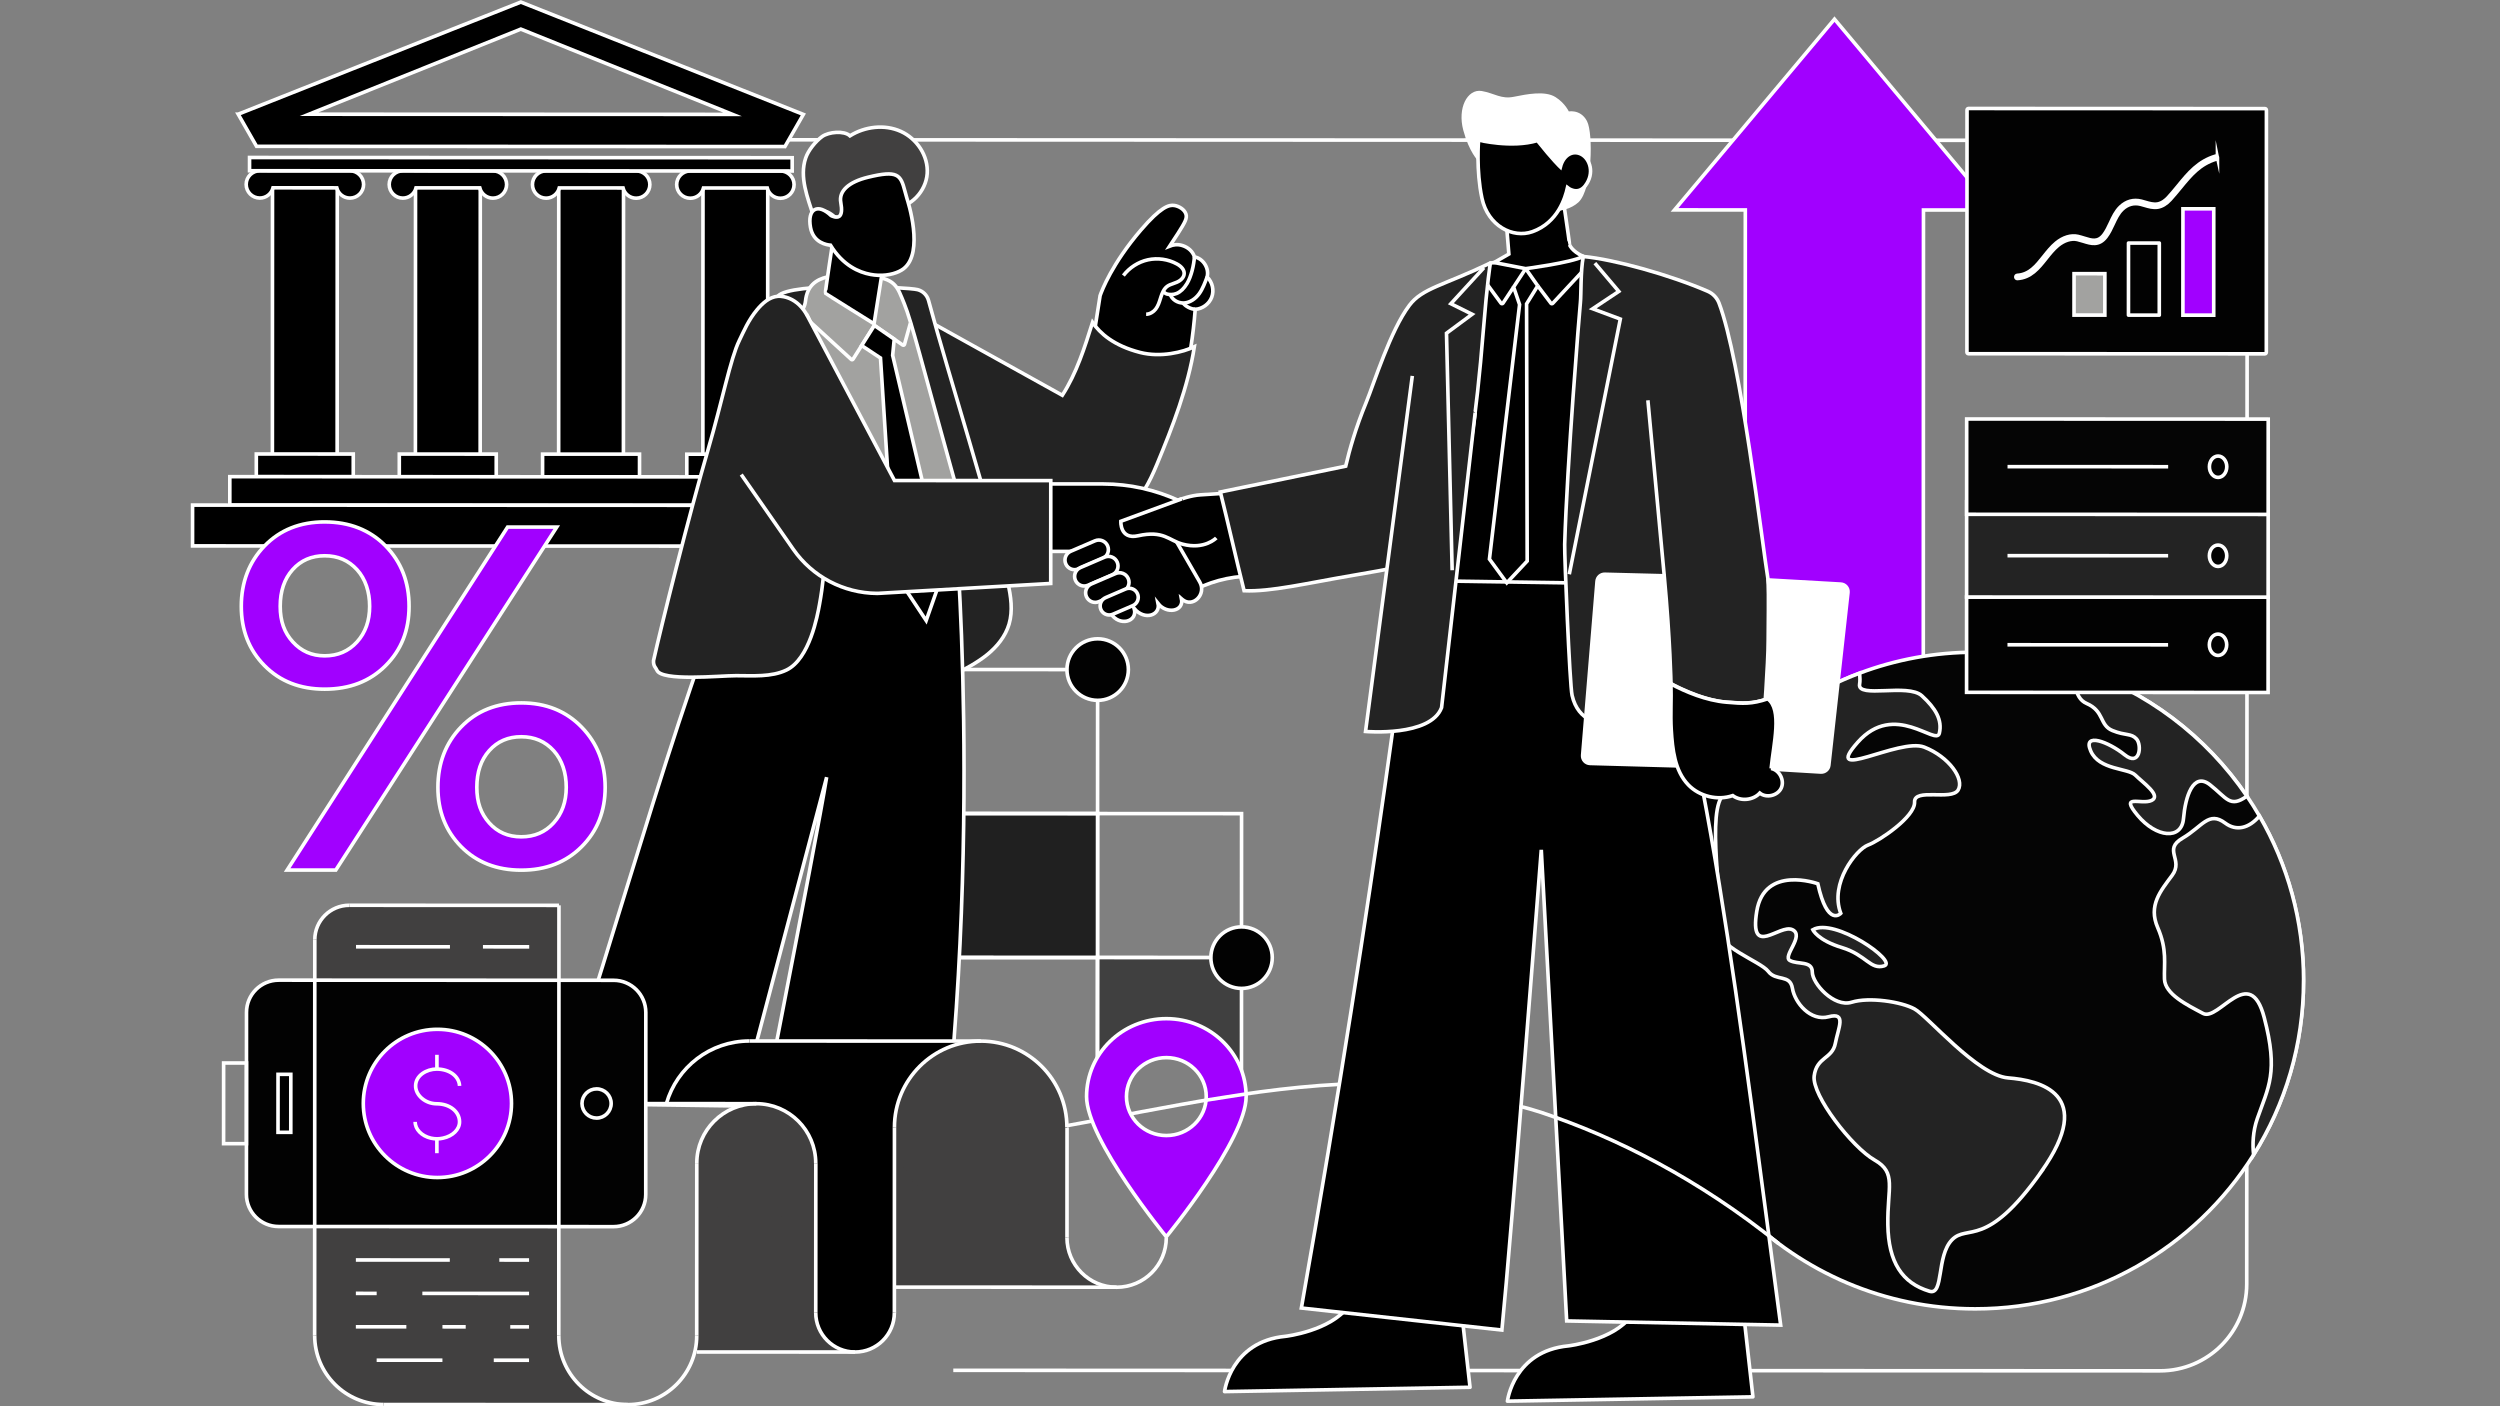 <svg width="576" height="324" viewBox="0 0 576 324" fill="none" xmlns="http://www.w3.org/2000/svg">
<rect x="0" y="0" width="576" height="324" fill="#808080" stroke="none"/>
<g clip-path="url(#clip0_77_1403)">
<g clip-path="url(#clip1_77_1403)">
<path vector-effect="non-scaling-stroke" d="M219.638 315.724L497.652 315.84C508.688 315.844 517.641 306.898 517.646 295.863L517.756 32.354L76.574 32.169" stroke="white" stroke-width="0.834" stroke-miterlimit="10"/>
<path vector-effect="non-scaling-stroke" d="M286.041 220.633L286.055 187.461L252.882 187.447L252.868 220.62L286.041 220.633Z" stroke="white" stroke-width="0.834" stroke-miterlimit="10"/>
<path vector-effect="non-scaling-stroke" d="M252.851 253.793L252.865 220.62L286.046 220.634L286.032 253.807L268.723 238.168L252.851 253.793Z" fill="#404040"/>
<path vector-effect="non-scaling-stroke" d="M252.863 220.62L252.877 187.447L219.704 187.433L219.69 220.606L252.863 220.62Z" fill="#202020"/>
<path vector-effect="non-scaling-stroke" d="M219.679 253.779L219.693 220.606L186.521 220.593L186.507 253.765L219.679 253.779Z" fill="#202020" stroke="white" stroke-width="0.834" stroke-miterlimit="10"/>
<path vector-effect="non-scaling-stroke" d="M252.851 253.793L252.865 220.62L286.046 220.634L286.032 253.807L269.449 237.217L252.851 253.793Z" stroke="white" stroke-width="0.834" stroke-miterlimit="10"/>
<path vector-effect="non-scaling-stroke" d="M252.863 220.62L252.877 187.447L219.704 187.433L219.69 220.606L252.863 220.62Z" stroke="white" stroke-width="0.834" stroke-miterlimit="10"/>
<path vector-effect="non-scaling-stroke" d="M252.879 187.443L252.893 154.271L219.72 154.257L219.706 187.429L252.879 187.443Z" stroke="white" stroke-width="0.834" stroke-miterlimit="10"/>
<path vector-effect="non-scaling-stroke" d="M219.679 253.779L219.693 220.606L252.866 220.62L252.852 253.793" stroke="white" stroke-width="0.834" stroke-miterlimit="10"/>
<path vector-effect="non-scaling-stroke" d="M252.899 161.36C256.806 161.361 259.974 158.188 259.976 154.273C259.977 150.357 256.812 147.181 252.905 147.18C248.999 147.178 245.831 150.351 245.829 154.267C245.827 158.182 248.993 161.358 252.899 161.36Z" fill="#020202" stroke="white" stroke-width="0.834" stroke-miterlimit="10"/>
<path vector-effect="non-scaling-stroke" d="M286.054 227.731C289.96 227.732 293.128 224.559 293.13 220.644C293.132 216.728 289.966 213.552 286.06 213.551C282.153 213.549 278.985 216.722 278.983 220.638C278.982 224.553 282.147 227.729 286.054 227.731Z" fill="#020202" stroke="white" stroke-width="0.834" stroke-miterlimit="10"/>
<path vector-effect="non-scaling-stroke" d="M422.666 4.411L385.814 48.361L402.12 48.368L402.048 222.279L443.094 222.296L443.167 48.385L459.474 48.392L422.666 4.411Z" fill="#A100FF" stroke="white" stroke-width="0.834" stroke-miterlimit="10"/>
<path vector-effect="non-scaling-stroke" d="M530.74 225.948C530.734 240.687 526.516 254.439 519.221 266.064C505.842 287.395 482.106 301.573 455.064 301.561C413.284 301.544 379.433 267.665 379.451 225.885C379.462 199.11 393.385 175.586 414.385 162.149C418.798 159.323 423.52 156.948 428.484 155.082C436.768 151.966 445.752 150.268 455.127 150.272C463.185 150.275 470.958 151.538 478.239 153.877C494.46 159.088 508.301 169.62 517.688 183.42C518.705 184.914 519.663 186.441 520.572 188.009C527.04 199.164 530.746 212.119 530.74 225.948Z" fill="#050505" stroke="white" stroke-width="0.834" stroke-miterlimit="10"/>
<path vector-effect="non-scaling-stroke" d="M470.349 269.938C457.53 288.041 453.353 281.909 449.723 285.669C446.102 289.43 447.9 298.505 444.564 297.511C438.242 295.615 435.091 290.818 434.961 282.185C434.823 273.552 437.051 270.208 431.906 267.278C426.753 264.348 417.424 252.367 417.985 247.913C418.546 243.459 422.165 244.011 422.859 240.391C423.553 236.772 425.506 233.152 421.327 234.26C417.148 235.376 413.529 231.054 412.972 227.709C412.415 224.364 409.211 226.173 407.402 223.803C405.593 221.433 395.009 217.951 396.121 213.772C397.24 209.594 392.788 185.912 397.385 182.853C401.982 179.793 413.13 168.237 414.383 163.776C414.542 163.208 414.526 162.675 414.367 162.157C418.781 159.332 423.503 156.956 428.467 155.09C428.55 156.099 428.566 156.992 428.449 157.651C427.889 160.995 439.593 157.38 442.794 160.301C445.996 163.23 447.53 165.875 446.828 168.936C446.126 171.996 436.521 161.408 428.026 171.013C419.523 180.618 437.636 169.899 443.348 172.137C449.061 174.366 452.679 179.523 451.143 182.033C449.607 184.543 440.975 181.47 441.116 184.814C441.256 188.159 433.03 193.728 430.385 194.702C427.741 195.677 421.465 203.473 424.114 210.439C424.114 210.439 421.052 213.783 418.821 203.614C418.821 203.614 406.478 199.172 404.747 210.014C403.024 220.857 410.042 212.802 412.961 214.196C415.888 215.591 410.59 220.326 412.399 221.303C414.209 222.279 417.554 221.305 417.553 223.949C417.552 226.593 422.562 232.167 426.608 230.918C430.646 229.668 438.027 230.781 441.096 232.458C444.156 234.128 455.578 247.787 462.676 248.349C469.782 248.911 483.152 251.835 470.324 269.938L470.349 269.938Z" fill="#232323" stroke="white" stroke-width="0.834" stroke-miterlimit="10"/>
<path vector-effect="non-scaling-stroke" d="M417.676 214.208C417.676 214.208 418.751 216.619 424.38 218.323C430.01 220.027 430.901 223.514 434.121 222.531C437.341 221.548 422.681 211.349 417.676 214.208Z" fill="#232323" stroke="white" stroke-width="0.834" stroke-miterlimit="10"/>
<path vector-effect="non-scaling-stroke" d="M517.685 183.429C517.685 183.429 517.66 183.446 517.652 183.454C513.764 186.23 513.073 183.869 509.187 180.815C505.301 177.76 503.497 183.59 503.078 188.586C502.659 193.582 496.829 193.029 492.527 187.889C488.225 182.749 493.362 185.529 495.723 184.421C498.084 183.312 493.639 180.257 491.98 178.589C490.313 176.92 483.648 177.476 481.706 173.037C479.765 168.599 485.869 170.954 489.48 173.875C493.09 176.787 493.509 171.658 492.259 170.264C491.008 168.879 489.757 169.571 486.704 168.318C483.652 167.066 484.905 163.872 480.735 162.068C477.733 160.766 477.91 156.279 478.236 153.885C494.457 159.096 508.299 169.629 517.685 183.429Z" fill="#232323" stroke="white" stroke-width="0.834" stroke-miterlimit="10"/>
<path vector-effect="non-scaling-stroke" d="M530.741 225.95C530.735 240.688 526.517 254.441 519.222 266.066C518.964 263.621 519.057 260.694 520.084 257.733C522.623 250.452 525.002 247.125 521.679 234.454C518.356 221.782 511.185 235.409 507.583 233.497C503.83 231.502 498.826 229.056 498.694 225.578C498.562 222.091 499.356 218.838 497.14 213.733C494.923 208.627 497.777 205.308 500.473 201.664C503.168 198.021 498.256 195.808 502.854 193.116C507.451 190.424 508.87 186.787 512.672 189.633C515.224 191.545 518.127 190.895 520.581 188.01C527.049 199.165 530.755 212.12 530.749 225.95L530.741 225.95Z" fill="#232323" stroke="white" stroke-width="0.834" stroke-miterlimit="10"/>
<path vector-effect="non-scaling-stroke" d="M74.32 29.273L164.127 30.979L164.645 30.754L72.543 29.023C73.31 29.198 74.002 29.315 74.32 29.265L74.32 29.273Z" fill="black" stroke="white" stroke-width="0.834" stroke-miterlimit="10"/>
<path vector-effect="non-scaling-stroke" d="M74.32 29.273L164.127 30.979L164.645 30.754L72.543 29.023C73.31 29.198 74.002 29.315 74.32 29.265L74.32 29.273Z" fill="black" stroke="white" stroke-width="0.834" stroke-miterlimit="10"/>
<path vector-effect="non-scaling-stroke" d="M185.09 26.362L119.999 0.477L54.886 26.307L54.878 26.307L59.112 33.716L180.849 33.767L185.09 26.362ZM71.201 26.314L119.996 6.708L168.775 26.355L71.201 26.314Z" fill="black"/>
<path vector-effect="non-scaling-stroke" d="M185.09 26.362L119.999 0.477L54.886 26.307L54.878 26.307L59.112 33.716L180.849 33.767L185.09 26.362ZM185.09 26.362L185.081 26.362M71.201 26.314L119.996 6.708L168.775 26.355L71.201 26.314Z" stroke="white" stroke-width="0.834" stroke-miterlimit="10"/>
<path vector-effect="non-scaling-stroke" d="M77.707 39.351L62.785 39.345L62.756 109.827L77.678 109.833L77.707 39.351Z" fill="black" stroke="white" stroke-width="0.834" stroke-miterlimit="10"/>
<path vector-effect="non-scaling-stroke" d="M81.392 104.611L59.055 104.602L59.053 109.831L81.39 109.841L81.392 104.611Z" fill="black" stroke="white" stroke-width="0.834" stroke-miterlimit="10"/>
<path vector-effect="non-scaling-stroke" d="M80.628 39.352L59.867 39.343C58.132 39.342 56.722 40.751 56.721 42.486C56.721 44.221 58.13 45.632 59.865 45.632C61.333 45.633 62.551 44.624 62.902 43.273L77.591 43.279C77.94 44.631 79.158 45.64 80.626 45.641C82.361 45.642 83.771 44.233 83.772 42.498C83.772 40.763 82.363 39.352 80.628 39.352Z" fill="black" stroke="white" stroke-width="0.834" stroke-miterlimit="10"/>
<path vector-effect="non-scaling-stroke" d="M176.891 39.392L161.969 39.386L161.939 109.868L176.861 109.874L176.891 39.392Z" fill="black" stroke="white" stroke-width="0.834" stroke-miterlimit="10"/>
<path vector-effect="non-scaling-stroke" d="M180.578 104.654L158.24 104.645L158.238 109.874L180.576 109.884L180.578 104.654Z" fill="black" stroke="white" stroke-width="0.834" stroke-miterlimit="10"/>
<path vector-effect="non-scaling-stroke" d="M179.812 39.393L159.051 39.384C157.316 39.383 155.906 40.792 155.905 42.527C155.904 44.262 157.313 45.673 159.048 45.673C160.516 45.674 161.734 44.665 162.085 43.314L176.774 43.32C177.124 44.672 178.341 45.681 179.809 45.682C181.544 45.683 182.954 44.274 182.955 42.539C182.956 40.804 181.547 39.394 179.812 39.393Z" fill="black" stroke="white" stroke-width="0.834" stroke-miterlimit="10"/>
<path vector-effect="non-scaling-stroke" d="M110.659 39.365L95.736 39.358L95.707 109.841L110.629 109.847L110.659 39.365Z" fill="black" stroke="white" stroke-width="0.834" stroke-miterlimit="10"/>
<path vector-effect="non-scaling-stroke" d="M114.336 104.626L91.998 104.616L91.996 109.846L114.333 109.855L114.336 104.626Z" fill="black" stroke="white" stroke-width="0.834" stroke-miterlimit="10"/>
<path vector-effect="non-scaling-stroke" d="M113.579 39.365L92.818 39.357C91.084 39.356 89.673 40.765 89.672 42.5C89.672 44.235 91.081 45.645 92.816 45.646C94.284 45.647 95.502 44.638 95.853 43.287L110.542 43.293C110.891 44.644 112.109 45.654 113.577 45.655C115.312 45.655 116.722 44.246 116.723 42.511C116.723 40.776 115.314 39.366 113.579 39.365Z" fill="black" stroke="white" stroke-width="0.834" stroke-miterlimit="10"/>
<path vector-effect="non-scaling-stroke" d="M143.662 39.377L128.74 39.371L128.711 109.853L143.633 109.86L143.662 39.377Z" fill="black" stroke="white" stroke-width="0.834" stroke-miterlimit="10"/>
<path vector-effect="non-scaling-stroke" d="M147.347 104.638L125.01 104.629L125.008 109.859L147.345 109.868L147.347 104.638Z" fill="black" stroke="white" stroke-width="0.834" stroke-miterlimit="10"/>
<path vector-effect="non-scaling-stroke" d="M146.583 39.378L125.822 39.37C124.087 39.369 122.677 40.778 122.676 42.513C122.676 44.248 124.085 45.658 125.82 45.659C127.288 45.659 128.506 44.651 128.857 43.299L143.546 43.306C143.895 44.657 145.113 45.667 146.581 45.667C148.316 45.668 149.726 44.259 149.727 42.524C149.727 40.789 148.318 39.379 146.583 39.378Z" fill="black" stroke="white" stroke-width="0.834" stroke-miterlimit="10"/>
<path vector-effect="non-scaling-stroke" d="M182.52 36.34L57.496 36.288L57.495 39.341L182.518 39.393L182.52 36.34Z" fill="black" stroke="white" stroke-width="0.834" stroke-miterlimit="10"/>
<path vector-effect="non-scaling-stroke" d="M186.965 109.877L52.949 109.821L52.947 116.369L186.962 116.425L186.965 109.877Z" fill="black" stroke="white" stroke-width="0.834" stroke-miterlimit="10"/>
<path vector-effect="non-scaling-stroke" d="M44.367 116.374L44.363 125.774L195.519 125.838L195.521 121.609L195.523 116.437L44.367 116.374Z" fill="black" stroke="white" stroke-width="0.834" stroke-miterlimit="10"/>
<path vector-effect="non-scaling-stroke" d="M222.98 104.57C222.98 104.57 219.349 110.149 216.453 114.935Z" fill="black"/>
<path vector-effect="non-scaling-stroke" d="M222.98 104.57C222.98 104.57 219.349 110.149 216.453 114.935" stroke="white" stroke-width="0.834" stroke-miterlimit="10"/>
<path vector-effect="non-scaling-stroke" d="M375.879 303.146C371.706 308.874 361.379 310.088 361.379 310.088C348.717 311.275 347.311 322.827 347.311 322.827L403.872 321.833L401.496 300.571L375.879 303.146Z" fill="black" stroke="white" stroke-width="0.834" stroke-linecap="round" stroke-linejoin="round"/>
<path vector-effect="non-scaling-stroke" d="M310.701 300.94C306.528 306.669 296.202 307.883 296.202 307.883C283.539 309.07 282.133 320.622 282.133 320.622L338.695 319.628L336.318 298.365L310.701 300.94Z" fill="black" stroke="white" stroke-width="0.834" stroke-linecap="round" stroke-linejoin="round"/>
<path vector-effect="non-scaling-stroke" d="M271.197 138.037L272.306 137.312C276.47 134.578 281.258 132.945 286.221 132.572L313.114 130.531L313.147 111.914L276.628 114.276C274.101 114.442 271.598 115.458 269.196 116.258L266.192 117.266L259.573 128.157L271.205 138.037L271.197 138.037Z" fill="black" stroke="white" stroke-width="0.834" stroke-miterlimit="10"/>
<path vector-effect="non-scaling-stroke" d="M271.196 138.296C271.137 138.296 271.071 138.271 271.029 138.238L259.397 128.357C259.297 128.274 259.272 128.132 259.339 128.024L265.958 117.133C265.991 117.083 266.041 117.041 266.1 117.016L269.103 116.008C269.512 115.875 269.929 115.725 270.338 115.583C272.365 114.875 274.467 114.15 276.603 114.009L313.121 111.648C313.196 111.648 313.263 111.673 313.321 111.714C313.371 111.764 313.404 111.831 313.404 111.906L313.372 130.515C313.372 130.649 313.263 130.765 313.13 130.774L286.237 132.814C281.332 133.188 276.561 134.812 272.447 137.513L271.338 138.238C271.296 138.263 271.246 138.28 271.196 138.28L271.196 138.296Z" fill="black" stroke="white" stroke-width="0.834" stroke-miterlimit="10"/>
<path vector-effect="non-scaling-stroke" d="M278.12 63.802C278.37 62.859 278.187 61.808 277.612 60.89C277.028 59.973 276.161 59.363 275.202 59.188C274.836 57.978 273.818 57.01 272.442 56.576C271.266 56.2 270.215 56.416 269.506 56.7C270.149 55.733 270.783 54.748 271.409 53.773C273.045 51.196 273.546 50.287 273.246 49.336C272.888 48.21 271.62 47.509 270.586 47.342C269.343 47.133 267.458 47.649 262.86 53.002C256.225 60.731 253.871 66.936 253.461 68.12L252.265 75.744C253.833 78.055 256.276 79.841 262.623 81.47C264.149 81.863 265.584 82.022 266.926 82.022C269.946 82.024 272.44 81.207 274.201 80.382C274.276 80.349 274.334 80.274 274.351 80.182C274.811 77.23 275.154 74.227 275.381 71.274C277.049 71.166 278.584 70.041 279.177 68.481C279.778 66.889 279.345 65.003 278.128 63.827L278.12 63.802Z" fill="black" stroke="white" stroke-width="0.834" stroke-miterlimit="10"/>
<path vector-effect="non-scaling-stroke" d="M258.827 63.486C260.204 61.668 262.264 60.342 264.492 59.859C266.719 59.377 269.146 59.72 271.156 60.813C272.257 61.414 272.857 62.198 272.831 63.024C272.806 63.833 272.172 64.584 271.137 65.025C270.879 65.134 270.603 65.234 270.345 65.325C269.828 65.5 269.335 65.675 268.927 65.975C268.159 66.542 267.766 67.51 267.483 68.385C267.441 68.519 267.399 68.652 267.357 68.786C267.09 69.628 266.823 70.504 266.264 71.221C265.763 71.871 264.92 72.396 264.069 72.396" fill="black"/>
<path vector-effect="non-scaling-stroke" d="M258.827 63.486C260.204 61.668 262.264 60.342 264.492 59.859C266.719 59.377 269.146 59.72 271.156 60.813C272.257 61.414 272.857 62.198 272.831 63.024C272.806 63.833 272.172 64.584 271.137 65.025C270.879 65.134 270.603 65.234 270.345 65.325C269.828 65.5 269.335 65.675 268.927 65.975C268.159 66.542 267.766 67.51 267.483 68.385C267.441 68.519 267.399 68.652 267.357 68.786C267.09 69.628 266.823 70.504 266.264 71.221C265.763 71.871 264.92 72.396 264.069 72.396" stroke="white" stroke-width="0.834" stroke-miterlimit="10"/>
<path vector-effect="non-scaling-stroke" d="M275.193 59.188C275.067 61.074 274.474 63.684 273.497 65.302C272.788 66.478 272.003 67.228 271.111 67.611C270.735 67.77 270.301 67.861 269.859 67.861C269.117 67.861 268.508 67.769 268.016 67.143" stroke="white" stroke-width="0.834" stroke-miterlimit="10"/>
<path vector-effect="non-scaling-stroke" d="M278.12 63.802C277.728 64.878 277.093 66.596 276.283 67.689C275.399 68.898 274.181 69.665 272.963 69.797C272.846 69.814 272.729 69.814 272.612 69.814C271.27 69.813 270.002 68.987 269.627 67.819" stroke="white" stroke-width="0.834" stroke-miterlimit="10"/>
<path vector-effect="non-scaling-stroke" d="M275.368 71.252C274.459 71.252 273.091 70.576 272.6 69.816Z" fill="black"/>
<path vector-effect="non-scaling-stroke" d="M275.368 71.252C274.459 71.252 273.091 70.576 272.6 69.816" stroke="white" stroke-width="0.834" stroke-miterlimit="10"/>
<path vector-effect="non-scaling-stroke" d="M209.295 71.641C210.029 71.225 212.997 73.428 213.723 73.829C216.883 75.59 220.052 77.343 223.213 79.104C230.393 83.094 237.581 87.084 244.761 91.074C248.05 85.954 249.887 80.116 251.725 74.287C253.417 76.781 256.619 79.652 262.682 81.206C267.444 82.426 272.541 81.135 275.177 79.893C273.756 89.118 270.123 98.408 266.541 107.023C264.863 111.051 262.835 115.154 259.339 117.764C255.843 120.381 251.213 121.18 246.884 120.594C242.555 120.009 237.493 118.388 233.782 116.093C224.409 110.309 216.262 105.943 211.812 95.898C209.587 90.876 209.841 80.867 209.21 75.403C209.126 74.652 208.485 72.091 209.295 71.633L209.295 71.641Z" fill="#232323" stroke="white" stroke-width="0.834" stroke-miterlimit="10"/>
<path vector-effect="non-scaling-stroke" d="M211.423 66.737C212.649 67.054 213.599 68.006 213.932 69.224C218.754 87.126 228.068 116.132 232.197 134.233C232.913 137.387 233.404 140.715 232.485 143.809C231.65 146.628 229.697 149.021 227.402 150.864C225.108 152.714 222.472 154.081 219.86 155.431C216.244 147.247 215.21 125.602 212.311 117.134C209.503 108.925 206.696 100.7 204.923 92.208C203.682 86.26 183.997 86.786 184.175 80.705C184.226 78.979 178.04 69.676 179.2 68.267C181.963 64.89 209.046 66.119 211.423 66.737Z" fill="#232323" stroke="white" stroke-width="0.834" stroke-miterlimit="10"/>
<path vector-effect="non-scaling-stroke" d="M220.285 123.837L172.515 125.26C159.994 147.492 140.913 219.284 128.57 254.228L170.426 254.821L190.459 179.067C188.042 194.089 171.718 276.8 167.922 296.784L213.19 294.092C227.514 210.329 220.293 123.837 220.293 123.837L220.285 123.837Z" fill="black" stroke="white" stroke-width="0.834" stroke-miterlimit="10"/>
<path vector-effect="non-scaling-stroke" d="M181.935 129.588L221.172 129.604C223.173 129.605 224.626 127.704 224.092 125.777C222.868 121.347 220.628 113.264 217.63 102.453C212.974 85.702 209.968 73.898 208.343 69.985C206.718 66.064 206.427 63.954 199.788 63.651C193.665 63.373 186.309 62.435 185.589 69.35C185.446 70.693 184.712 71.902 183.627 72.702L179.28 75.92L181.935 129.596L181.935 129.588Z" fill="#A2A2A0" stroke="white" stroke-width="0.834" stroke-miterlimit="10"/>
<path vector-effect="non-scaling-stroke" d="M209.801 74.282L208.39 79.352C208.365 79.436 208.306 79.502 208.223 79.527C208.139 79.552 208.056 79.544 207.981 79.494L201.452 74.979L196.536 82.759C196.494 82.826 196.419 82.876 196.335 82.884C196.335 82.884 196.319 82.884 196.31 82.884C196.235 82.884 196.169 82.85 196.118 82.8L186.613 74.097" fill="#A2A2A0"/>
<path vector-effect="non-scaling-stroke" d="M209.801 74.282L208.39 79.352C208.365 79.436 208.306 79.502 208.223 79.527C208.139 79.552 208.056 79.544 207.981 79.494L201.452 74.979L196.536 82.759C196.494 82.826 196.419 82.876 196.335 82.884C196.335 82.884 196.319 82.884 196.31 82.884C196.235 82.884 196.169 82.85 196.118 82.8L186.613 74.097" stroke="white" stroke-width="0.834" stroke-miterlimit="10"/>
<path vector-effect="non-scaling-stroke" d="M233.89 111.496L254.167 111.504C260.248 111.507 266.244 112.844 271.757 115.407L266.718 117.265L276.42 134.093C278.054 136.921 274.799 140.165 272.381 138.095C272.323 138.045 272.273 137.995 272.215 137.945C272.814 140.856 268.835 141.605 266.826 139.06C267.375 141.73 263.746 143.063 261.32 140.201C262.203 143.271 257.882 144.47 255.906 141.324C253.822 137.995 247.413 127.041 247.413 127.041L233.525 127.035L233.898 111.487L233.89 111.496Z" fill="black" stroke="white" stroke-width="0.834" stroke-miterlimit="10"/>
<path vector-effect="non-scaling-stroke" d="M254.034 128.677L248.461 131.077C247.334 131.561 246.033 131.043 245.55 129.917C245.067 128.79 245.585 127.489 246.711 127.006L252.284 124.606C253.41 124.123 254.711 124.64 255.194 125.767C255.677 126.893 255.16 128.194 254.034 128.677Z" fill="black" stroke="white" stroke-width="0.834" stroke-miterlimit="10"/>
<path vector-effect="non-scaling-stroke" d="M256.252 132.441L250.679 134.841C249.553 135.324 248.252 134.806 247.769 133.68C247.286 132.554 247.803 131.253 248.93 130.77L254.502 128.37C255.629 127.886 256.93 128.404 257.413 129.53C257.896 130.657 257.379 131.958 256.252 132.441Z" fill="black" stroke="white" stroke-width="0.834" stroke-miterlimit="10"/>
<path vector-effect="non-scaling-stroke" d="M258.787 136.211L253.215 138.611C252.088 139.095 250.787 138.577 250.304 137.451C249.821 136.324 250.338 135.023 251.465 134.54L257.038 132.14C258.164 131.657 259.465 132.175 259.948 133.301C260.431 134.427 259.914 135.728 258.787 136.211Z" fill="black" stroke="white" stroke-width="0.834" stroke-miterlimit="10"/>
<path vector-effect="non-scaling-stroke" d="M260.878 139.302L256.281 141.285C255.355 141.685 254.279 141.259 253.879 140.333C253.479 139.407 253.905 138.331 254.831 137.931L259.428 135.948C260.354 135.548 261.43 135.974 261.83 136.9C262.23 137.826 261.804 138.902 260.878 139.302Z" fill="black" stroke="white" stroke-width="0.834" stroke-miterlimit="10"/>
<path vector-effect="non-scaling-stroke" d="M255.564 141.693C254.755 141.693 253.979 141.217 253.646 140.433C253.421 139.924 253.413 139.356 253.622 138.831C253.83 138.314 254.223 137.905 254.74 137.689L259.337 135.706C260.396 135.247 261.63 135.74 262.08 136.799C262.305 137.308 262.313 137.875 262.105 138.401C261.896 138.918 261.504 139.326 260.987 139.543L256.39 141.526C256.123 141.643 255.839 141.693 255.564 141.693Z" fill="black" stroke="white" stroke-width="0.834" stroke-miterlimit="10"/>
<path vector-effect="non-scaling-stroke" d="M272.317 114.925L258.243 120.099C258.243 120.099 257.983 124.378 262.187 123.445C268.11 122.13 269.31 124.524 272.437 125.368C277.533 126.738 280.229 123.945 280.229 123.945" fill="black"/>
<path vector-effect="non-scaling-stroke" d="M272.317 114.925L258.243 120.099C258.243 120.099 257.983 124.378 262.187 123.445C268.11 122.13 269.31 124.524 272.437 125.368C277.533 126.738 280.229 123.945 280.229 123.945" stroke="white" stroke-width="0.834" stroke-miterlimit="10"/>
<path vector-effect="non-scaling-stroke" d="M206.029 78.145L205.668 81.873L217.392 131.591L213.392 142.975L206.039 131.878L202.865 82.489L198.529 79.618L201.459 74.982L206.029 78.145Z" fill="black" stroke="white" stroke-width="0.834" stroke-miterlimit="10"/>
<path vector-effect="non-scaling-stroke" d="M170.319 78.48C171.337 76.403 172.397 73.784 174.442 71.341C175.686 69.849 177.263 68.431 179.198 68.266C179.198 68.266 183.093 67.833 185.769 72.322C187.111 74.575 187.51 77.244 187.859 79.838C190.154 96.713 191.912 122.555 188.802 139.302C188.359 141.704 186.561 151.821 181.18 154.388C177.743 156.03 173.414 155.678 169.602 155.676C165.79 155.675 152.344 157.054 151.336 154.384C151.136 153.858 150.502 153.516 150.569 152.207C152.341 144.283 158.666 118.929 163.193 103.417C166.392 92.449 168.332 82.524 170.319 78.488L170.319 78.48Z" fill="#232323" stroke="white" stroke-width="0.834" stroke-miterlimit="10"/>
<path vector-effect="non-scaling-stroke" d="M185.769 72.314L206.089 110.716L242.097 110.732L242.087 134.429L202.383 136.706C202.266 136.706 202.158 136.714 202.041 136.714C194.359 136.652 187.17 132.871 182.777 126.563L170.781 109.334" fill="#232323"/>
<path vector-effect="non-scaling-stroke" d="M185.769 72.314L206.089 110.716L242.097 110.732L242.087 134.429L202.383 136.706C202.266 136.706 202.158 136.714 202.041 136.714C194.359 136.652 187.17 132.871 182.777 126.563L170.781 109.334" stroke="white" stroke-width="0.834" stroke-miterlimit="10"/>
<path vector-effect="non-scaling-stroke" d="M185.629 36.405C186.222 34.645 187.924 32.535 189.434 31.452C190.953 30.376 194.465 30.044 195.832 31.296C199.286 29.137 203.816 28.597 207.535 30.267C211.255 31.936 213.914 35.941 213.628 40.003C213.343 44.065 209.872 47.784 205.793 47.982C204.999 51.485 201.57 54.02 197.991 54.418C194.763 54.776 188.591 53.438 187.467 49.91C186.05 45.463 184.142 40.8 185.629 36.405Z" fill="#414040" stroke="white" stroke-width="0.834" stroke-miterlimit="10"/>
<path vector-effect="non-scaling-stroke" d="M203.806 59.283L201.38 74.605C201.38 74.605 190.248 67.677 190.165 67.56C190.081 67.452 192.064 54.416 192.064 54.416C192.064 54.416 194.643 50.104 203.806 59.283Z" fill="black" stroke="white" stroke-width="0.834" stroke-miterlimit="10"/>
<path vector-effect="non-scaling-stroke" d="M207.89 45.513C207.89 45.513 212.04 56.466 207.884 59.993C205.415 62.086 197.615 63.175 192.639 55.649C192.639 55.649 189.185 55.815 188.403 52.286C187.62 48.757 189.381 47.432 192.232 49.91C192.232 49.91 195.685 51.672 194.552 46.775C194.061 44.648 195.88 42.705 199.868 41.556C207.076 39.482 206.407 41.3 207.899 45.513L207.89 45.513Z" fill="black" stroke="white" stroke-width="0.834" stroke-miterlimit="10"/>
<path vector-effect="non-scaling-stroke" d="M202.301 63.428C201.734 63.402 201.158 63.344 200.558 63.227C197.931 62.742 194.211 61.172 191.344 56.492C190.568 56.433 187.382 55.989 186.733 52.386C186.367 50.317 186.718 48.833 187.694 48.307C188.653 47.791 190.004 48.275 191.489 49.677C191.68 49.777 192.739 50.286 193.357 49.845C193.916 49.444 194.033 48.335 193.717 46.642C193.226 44.039 195.521 41.921 200 40.831C206.866 39.165 207.499 40.267 208.482 43.995C208.615 44.513 208.773 45.105 208.965 45.731C209.148 46.281 213.005 58.169 208.191 61.912C207.031 62.812 204.862 63.537 202.293 63.428L202.301 63.428Z" fill="black" stroke="white" stroke-width="0.834" stroke-miterlimit="10"/>
<path vector-effect="non-scaling-stroke" d="M330.126 139.436L338.732 65.762C338.732 65.762 341.728 61.785 341.887 61.677C342.045 61.568 343.38 60.601 343.38 60.601L350.871 59.645L363.975 58.9L365.902 59.434L364.46 136.23L330.126 139.427L330.126 139.436Z" fill="black" stroke="white" stroke-width="0.834" stroke-miterlimit="10"/>
<path vector-effect="non-scaling-stroke" d="M378.685 134.56L325.386 133.754C325.386 133.754 317.384 202.147 299.834 301.365L346.033 306.447C348.194 285.103 355.113 195.807 355.113 195.807L360.964 304.343L410.268 305.306C401.404 238.833 391.988 158.213 378.685 134.56Z" fill="black" stroke="white" stroke-width="0.834" stroke-miterlimit="10"/>
<path vector-effect="non-scaling-stroke" d="M343.389 60.617C343.389 60.617 343.381 60.6 343.372 60.608C332.468 65.825 327.714 66.382 324.718 70.351C320.361 76.13 316.603 88.265 314.749 92.768C312.369 98.539 310.932 103.618 310.047 107.405C300.42 109.386 290.794 111.367 281.167 113.357C282.899 120.289 284.906 129.173 286.638 136.105C292.718 136.383 301.169 134.359 311.471 132.604C320.73 131.023 325.36 130.232 328.389 128.148C333.795 124.431 338.385 118.085 341.773 75.98C342.653 64.987 343.331 60.934 343.381 60.625L343.389 60.617Z" fill="#232323" stroke="white" stroke-width="0.834" stroke-miterlimit="10"/>
<path vector-effect="non-scaling-stroke" d="M325.396 86.61L314.618 168.532C314.618 168.532 329.598 169.814 332.137 163.034L339.881 95.057" fill="#232323"/>
<path vector-effect="non-scaling-stroke" d="M325.396 86.61L314.618 168.532C314.618 168.532 329.598 169.814 332.137 163.034L339.881 95.057" stroke="white" stroke-width="0.834" stroke-miterlimit="10"/>
<path vector-effect="non-scaling-stroke" d="M407.289 161.005C408.171 147.343 409.564 147.102 407.368 133.622C406.028 125.414 401.116 83.089 396.059 69.825C395.592 68.607 394.658 67.631 393.466 67.113C384.784 63.347 371.974 59.772 364.785 59.094C364.132 62.58 364.322 67.86 364.121 69.753C363.92 71.646 361.053 106.819 360.503 125.411C360.427 127.863 361.665 157.817 362.207 160.211C363.597 166.35 368.768 167.12 372.922 167.405C377.067 167.69 385.041 167.41 385.041 167.41L384.578 157.292C384.578 157.292 391.767 161.391 397.797 161.777C401.725 162.037 403.569 162.238 407.306 160.997L407.289 161.005Z" fill="#232323" stroke="white" stroke-width="0.834" stroke-miterlimit="10"/>
<path vector-effect="non-scaling-stroke" d="M424.101 134.58L407.369 133.622C407.534 137.651 407.39 143.881 407.388 147.51C407.386 153.19 406.371 166.035 406.371 166.035C406.371 166.035 405.6 174.534 405.382 177.045L405.657 177.045L419.553 177.877C420.471 177.91 421.264 177.235 421.364 176.318L425.768 136.524C425.877 135.515 425.11 134.622 424.101 134.58Z" fill="white" stroke="white" stroke-width="0.834" stroke-linejoin="round"/>
<path vector-effect="non-scaling-stroke" d="M384.996 157.593C384.996 157.593 384.833 147.717 383.438 132.661L369.776 132.313C368.841 132.279 368.04 132.979 367.957 133.922L364.645 174C364.561 175 365.328 175.86 366.329 175.894L406.866 177.02C402.697 173.44 384.987 157.601 384.987 157.601L384.996 157.593Z" fill="white" stroke="white" stroke-width="0.834" stroke-linejoin="round"/>
<path vector-effect="non-scaling-stroke" d="M408.076 177.055C408.629 171.341 410.676 163.46 407.282 161.006C403.545 162.248 401.702 162.122 397.773 161.786C393.094 161.392 388.39 159.397 384.988 157.594C385.111 161.214 384.843 164.55 385.058 168.162C385.332 172.675 385.855 177.579 388.99 180.834C391.566 183.496 395.72 184.507 399.224 183.307C401.058 184.667 403.911 184.402 405.455 182.726C406.972 183.952 409.583 183.336 410.401 181.56C411.211 179.784 409.978 177.406 408.06 177.055L408.076 177.055Z" fill="black" stroke="white" stroke-width="0.834" stroke-miterlimit="10"/>
<path vector-effect="non-scaling-stroke" d="M346.728 47.297L347.641 58.533L344.254 60.483L351.51 61.896C351.51 61.896 361.887 60.557 364.782 59.099C362.096 57.83 361.596 56.37 361.613 56.353C361.705 56.237 359.55 41.998 359.55 41.998C359.55 41.998 356.742 37.292 346.728 47.297Z" fill="black" stroke="white" stroke-width="0.834" stroke-miterlimit="10"/>
<path vector-effect="non-scaling-stroke" d="M351.368 62.118L348.738 66.129L350.113 70.175L343.165 128.81L347.167 134.284L351.865 129.264L351.723 70.009L354.294 65.848L351.668 62.11C351.593 62.01 351.443 62.01 351.368 62.11L351.368 62.118Z" fill="black" stroke="white" stroke-width="0.834" stroke-miterlimit="10"/>
<path vector-effect="non-scaling-stroke" d="M364.381 62.759L357.739 69.896C357.689 69.946 357.622 69.98 357.547 69.98C357.472 69.98 357.405 69.946 357.355 69.896L354.296 65.849" fill="black"/>
<path vector-effect="non-scaling-stroke" d="M364.381 62.759L357.739 69.896C357.689 69.946 357.622 69.98 357.547 69.98C357.472 69.98 357.405 69.946 357.355 69.896L354.296 65.849" stroke="white" stroke-width="0.834" stroke-miterlimit="10"/>
<path vector-effect="non-scaling-stroke" d="M348.737 66.131L346.275 69.867C346.225 69.933 346.142 69.975 346.058 69.975C345.975 69.975 345.891 69.933 345.841 69.867L342.74 65.628" fill="black"/>
<path vector-effect="non-scaling-stroke" d="M348.737 66.131L346.275 69.867C346.225 69.933 346.142 69.975 346.058 69.975C345.975 69.975 345.891 69.933 345.841 69.867L342.74 65.628" stroke="white" stroke-width="0.834" stroke-miterlimit="10"/>
<path vector-effect="non-scaling-stroke" d="M340.893 36.81C340.893 36.81 338.867 34.857 337.543 29.894C336.218 24.939 338.456 20.886 341.316 21.379C344.177 21.872 345.786 23.333 348.856 22.709C351.926 22.084 355.913 21.319 358.148 22.712C360.383 24.106 361.216 26.134 361.216 26.134C361.216 26.134 363.869 25.434 365.269 28.087C366.661 30.74 366.447 43.519 363.377 46.312C360.306 49.105 353.808 48.893 350.39 46.031C346.971 43.169 340.893 36.81 340.893 36.81Z" fill="white" stroke="white" stroke-width="0.834" stroke-linejoin="round"/>
<path vector-effect="non-scaling-stroke" d="M340.662 32.273C340.662 32.273 340.067 39.245 341.44 45.66C342.814 52.075 348.568 54.98 353.065 53.381C358.954 51.281 360.633 45.543 361.151 43.233C361.151 43.233 363.469 45.136 365.255 42.793C367.467 39.891 366.317 36.579 364.349 35.552C362.389 34.517 360.212 35.717 359.51 38.478C359.51 38.478 357.784 36.851 354.224 32.387C348.276 34.169 340.654 32.273 340.654 32.273L340.662 32.273Z" fill="black" stroke="white" stroke-width="0.834" stroke-miterlimit="10"/>
<path vector-effect="non-scaling-stroke" d="M341.896 61.68L334.277 69.977L339.172 72.406L333.273 76.774L334.576 131.384" stroke="white" stroke-width="0.834" stroke-miterlimit="10"/>
<path vector-effect="non-scaling-stroke" d="M361.562 132.312L373.322 73.512L366.951 71.141L372.966 67.139L367.456 60.623" stroke="white" stroke-width="0.834" stroke-miterlimit="10"/>
<path vector-effect="non-scaling-stroke" d="M383.442 132.666L379.672 92.227" stroke="white" stroke-width="0.834" stroke-miterlimit="10"/>
<path vector-effect="non-scaling-stroke" d="M350.117 254.906C351.285 255.124 353.945 255.917 355.071 256.293C372.302 262.03 391.265 271.581 409.801 286.519" stroke="white" stroke-width="0.834" stroke-miterlimit="10"/>
<path vector-effect="non-scaling-stroke" d="M165.549 257.891C210.467 274.675 259.814 252.325 308.601 249.826" stroke="white" stroke-width="0.834" stroke-miterlimit="10"/>
<path vector-effect="non-scaling-stroke" d="M268.735 234.701C258.584 234.697 250.348 242.726 250.344 252.643C250.34 262.561 268.714 284.956 268.714 284.956C268.714 284.956 287.107 262.568 287.112 252.659C287.116 242.75 278.886 234.705 268.735 234.701ZM268.724 261.626C263.644 261.624 259.534 257.602 259.536 252.647C259.538 247.693 263.652 243.674 268.732 243.676C273.811 243.678 277.922 247.7 277.92 252.655C277.918 257.61 273.804 261.628 268.724 261.626Z" fill="#A100FF" stroke="white" stroke-width="0.834" stroke-miterlimit="10"/>
<path vector-effect="non-scaling-stroke" d="M277.857 253.483L287.433 251.978" stroke="white" stroke-width="0.834" stroke-miterlimit="10"/>
<path vector-effect="non-scaling-stroke" d="M521.835 81.525L453.505 81.497C453.33 81.497 453.18 81.33 453.18 81.13L453.203 25.361C453.203 25.161 453.345 24.994 453.528 24.994L521.859 25.023C522.034 25.023 522.184 25.19 522.184 25.39L522.161 81.159C522.16 81.359 522.019 81.525 521.835 81.525Z" fill="#020202" stroke="white" stroke-width="0.834" stroke-miterlimit="10"/>
<path vector-effect="non-scaling-stroke" d="M484.96 63.059L477.861 63.056L477.857 72.598L484.956 72.601L484.96 63.059Z" fill="#A2A2A0" stroke="white" stroke-width="0.834" stroke-miterlimit="10"/>
<path vector-effect="non-scaling-stroke" d="M497.504 56.002L490.406 55.999L490.399 72.606L497.498 72.609L497.504 56.002Z" fill="#020202" stroke="white" stroke-width="0.834" stroke-linejoin="round"/>
<path vector-effect="non-scaling-stroke" d="M510.049 48.109L502.951 48.106L502.941 72.613L510.039 72.616L510.049 48.109Z" fill="#A100FF" stroke="white" stroke-width="0.834" stroke-miterlimit="10"/>
<path vector-effect="non-scaling-stroke" d="M510.903 36.212C510.861 36.021 510.677 35.904 510.511 35.954C506.498 37.136 504.236 39.888 501.85 42.806C501.124 43.69 500.381 44.599 499.563 45.491C499.021 46.083 498.144 46.834 497.068 47.008C496.151 47.158 495.233 46.891 494.258 46.607C493.957 46.515 493.665 46.431 493.365 46.356C491.572 45.905 489.904 46.363 488.527 47.689C487.492 48.681 486.866 50.024 486.265 51.325C485.814 52.292 485.347 53.293 484.729 54.102C483.369 55.869 481.968 55.435 480.191 54.875C479.724 54.733 479.249 54.583 478.748 54.466C477.164 54.115 475.345 54.665 473.751 55.982C472.658 56.882 471.749 58.025 470.881 59.125C469.186 61.26 467.584 63.278 464.756 63.444C464.581 63.452 464.439 63.627 464.448 63.827C464.456 64.019 464.598 64.169 464.773 64.169C464.773 64.169 464.781 64.169 464.79 64.169C467.884 63.995 469.653 61.769 471.364 59.609C472.215 58.534 473.092 57.433 474.135 56.566C475.587 55.374 477.222 54.866 478.631 55.183C479.098 55.292 479.574 55.434 480.024 55.576C481.784 56.127 483.593 56.695 485.221 54.569C485.889 53.693 486.373 52.659 486.84 51.658C487.441 50.366 488.017 49.14 488.952 48.239C490.162 47.072 491.647 46.664 493.223 47.065C493.515 47.14 493.799 47.224 494.091 47.307C495.083 47.6 496.109 47.901 497.16 47.726C498.144 47.559 499.129 46.968 500.005 46.009C500.831 45.1 501.582 44.183 502.317 43.291C504.745 40.33 506.84 37.779 510.669 36.646C510.844 36.596 510.944 36.396 510.903 36.204L510.903 36.212Z" stroke="white" stroke-width="0.834" stroke-miterlimit="10"/>
<path vector-effect="non-scaling-stroke" d="M522.58 137.584L453.107 137.555L453.098 159.517L522.571 159.546L522.58 137.584Z" fill="#020202" stroke="white" stroke-width="0.834" stroke-miterlimit="10"/>
<path vector-effect="non-scaling-stroke" d="M522.588 115.623L453.115 115.594L453.106 137.556L522.579 137.585L522.588 115.623Z" fill="#232323" stroke="white" stroke-width="0.834" stroke-miterlimit="10"/>
<path vector-effect="non-scaling-stroke" d="M522.596 96.563L453.123 96.534L453.114 118.496L522.587 118.525L522.596 96.563Z" fill="#050505" stroke="white" stroke-width="0.834" stroke-miterlimit="10"/>
<path vector-effect="non-scaling-stroke" d="M511.047 109.996C512.148 109.997 513.049 108.896 513.05 107.537C513.05 106.177 512.158 105.076 511.049 105.075C509.939 105.075 509.046 106.175 509.046 107.535C509.045 108.894 509.937 109.996 511.047 109.996Z" fill="#020202" stroke="white" stroke-width="0.834" stroke-miterlimit="10"/>
<path vector-effect="non-scaling-stroke" d="M511.039 130.507C512.14 130.508 513.041 129.407 513.042 128.047C513.042 126.688 512.15 125.586 511.041 125.586C509.932 125.585 509.039 126.686 509.038 128.046C509.037 129.405 509.929 130.507 511.039 130.507Z" fill="#020202" stroke="white" stroke-width="0.834" stroke-miterlimit="10"/>
<path vector-effect="non-scaling-stroke" d="M511.029 151.017C512.13 151.017 513.031 149.917 513.032 148.557C513.033 147.197 512.14 146.096 511.031 146.096C509.922 146.095 509.029 147.196 509.028 148.555C509.028 149.915 509.92 151.016 511.029 151.017Z" fill="#020202" stroke="white" stroke-width="0.834" stroke-miterlimit="10"/>
<path vector-effect="non-scaling-stroke" d="M462.535 107.516L499.545 107.531" stroke="white" stroke-width="0.834" stroke-miterlimit="10"/>
<path vector-effect="non-scaling-stroke" d="M462.527 128.025L499.537 128.041" stroke="white" stroke-width="0.834" stroke-miterlimit="10"/>
<path vector-effect="non-scaling-stroke" d="M462.52 148.554L499.529 148.569" stroke="white" stroke-width="0.834" stroke-miterlimit="10"/>
<path vector-effect="non-scaling-stroke" d="M74.797 158.785C69.133 158.783 64.513 156.979 60.945 153.366C57.376 149.753 55.593 145.198 55.595 139.684C55.598 134.171 57.385 129.459 60.956 125.774C64.528 122.088 69.15 120.247 74.813 120.249C80.477 120.252 85.23 122.097 88.841 125.785C92.451 129.474 94.25 134.112 94.248 139.7C94.246 145.289 92.442 149.767 88.829 153.378C85.216 156.988 80.544 158.788 74.797 158.785ZM74.8 151.103C77.828 151.104 80.306 150.038 82.25 147.903C84.195 145.769 85.163 143.033 85.165 139.697C85.166 136.36 84.2 133.39 82.257 131.254C80.314 129.118 77.838 128.049 74.81 128.048C71.782 128.047 69.321 129.114 67.418 131.248C65.516 133.383 64.564 136.193 64.562 139.688C64.561 143.183 65.527 145.761 67.47 147.897C69.412 150.033 71.856 151.102 74.8 151.103ZM77.365 200.467L66.155 200.462L116.952 121.435L128.279 121.439L77.365 200.467ZM134.012 195.077C130.399 198.687 125.76 200.487 120.097 200.485C114.433 200.482 109.813 198.679 106.244 195.065C102.676 191.452 100.893 186.897 100.895 181.384C100.897 175.87 102.684 171.158 106.256 167.473C109.827 163.788 114.449 161.946 120.113 161.949C125.776 161.951 130.413 163.813 134.023 167.543C137.634 171.265 139.433 175.886 139.431 181.4C139.429 186.913 137.625 191.467 134.012 195.077ZM112.711 189.596C114.612 191.732 117.072 192.801 120.1 192.802C123.128 192.804 125.614 191.737 127.55 189.603C129.486 187.468 130.463 184.733 130.464 181.396C130.466 178.06 129.499 175.09 127.557 172.954C125.614 170.818 123.137 169.749 120.11 169.748C117.082 169.746 114.621 170.813 112.718 172.947C110.815 175.082 109.863 177.893 109.862 181.387C109.86 184.882 110.81 187.46 112.711 189.596Z" fill="#A100FF" stroke="white" stroke-width="0.834" stroke-miterlimit="10"/>
<path vector-effect="non-scaling-stroke" d="M128.781 225.854L141.652 225.86C145.655 225.862 148.907 229.116 148.905 233.12L148.888 275.367C148.886 279.371 145.632 282.623 141.628 282.621L128.757 282.616L128.781 225.854Z" fill="black"/>
<path vector-effect="non-scaling-stroke" d="M246.63 289.08L246.155 287.829L232.481 296.565L254.234 296.574L252.366 295.58C249.731 294.178 247.689 291.867 246.63 289.08Z" fill="#414040"/>
<path vector-effect="non-scaling-stroke" d="M245.842 258.95L206.08 258.934L206.064 296.56L245.826 296.577L245.842 258.95Z" fill="#414040"/>
<path vector-effect="non-scaling-stroke" d="M225.932 279.687C236.905 279.691 245.804 270.8 245.809 259.827C245.813 248.853 236.922 239.954 225.949 239.95C214.976 239.945 206.076 248.837 206.072 259.81C206.067 270.783 214.959 279.682 225.932 279.687Z" fill="#414040"/>
<path vector-effect="non-scaling-stroke" d="M197.414 300.285L182.934 300.279L182.929 311.506L197.409 311.512L197.414 300.285Z" fill="#414040"/>
<path vector-effect="non-scaling-stroke" d="M187.956 269.844L160.539 269.833L160.522 311.497L187.939 311.508L187.956 269.844Z" fill="#414040"/>
<path vector-effect="non-scaling-stroke" d="M174.248 281.733C181.816 281.736 187.955 275.603 187.958 268.034C187.961 260.466 181.828 254.327 174.259 254.324C166.69 254.321 160.552 260.454 160.549 268.023C160.546 275.592 166.679 281.73 174.248 281.733Z" fill="#414040"/>
<path vector-effect="non-scaling-stroke" d="M128.78 225.855L72.527 225.831L72.504 282.734L128.756 282.758L128.78 225.855Z" fill="#202020"/>
<path vector-effect="non-scaling-stroke" d="M128.737 323.621L88.408 323.604C79.616 323.601 72.488 316.466 72.492 307.674L72.502 282.593L128.754 282.616L128.744 307.848C128.74 316.556 135.802 323.624 144.51 323.619L145.077 323.62L128.737 323.613L128.737 323.621Z" fill="#414040"/>
<path vector-effect="non-scaling-stroke" d="M80.423 208.576C76.069 208.574 72.54 212.101 72.538 216.455L72.534 225.83L128.786 225.854L128.793 208.596L80.432 208.576L80.423 208.576Z" fill="#414040"/>
<path vector-effect="non-scaling-stroke" d="M197 311.514C202.003 311.516 206.06 307.462 206.062 302.46C206.064 297.457 202.01 293.399 197.008 293.397C192.005 293.395 187.948 297.449 187.945 302.452C187.943 307.455 191.997 311.512 197 311.514Z" fill="black"/>
<path vector-effect="non-scaling-stroke" d="M225.898 239.86L172.673 239.838C164.182 239.834 155.363 245.919 153.541 254.176L174.327 254.227C181.867 254.247 187.962 260.363 187.959 267.895L187.944 302.444L206.061 302.452L206.079 259.186C206.084 248.51 214.746 239.847 225.422 239.851L225.898 239.852L225.898 239.86Z" fill="black"/>
<path vector-effect="non-scaling-stroke" d="M141.384 225.86L64.212 225.827C60.117 225.826 56.795 229.144 56.794 233.239L56.776 275.17C56.775 279.265 60.093 282.587 64.188 282.588L141.36 282.621C145.456 282.622 148.777 279.304 148.779 275.209L148.796 233.278C148.798 229.183 145.479 225.861 141.384 225.86Z" fill="#020202" stroke="white" stroke-width="0.834" stroke-miterlimit="10"/>
<path vector-effect="non-scaling-stroke" d="M80.478 208.576L128.79 208.596" stroke="white" stroke-width="0.834" stroke-miterlimit="10"/>
<path vector-effect="non-scaling-stroke" d="M88.385 323.604L144.629 323.628" stroke="white" stroke-width="0.834" stroke-miterlimit="10"/>
<path vector-effect="non-scaling-stroke" d="M172.676 239.845L225.975 239.867" stroke="white" stroke-width="0.834" stroke-miterlimit="10"/>
<path vector-effect="non-scaling-stroke" d="M148.787 254.271L174.261 254.282" stroke="white" stroke-width="0.834" stroke-miterlimit="10"/>
<path vector-effect="non-scaling-stroke" d="M206.062 302.456C206.06 307.46 202.005 311.513 197 311.51C191.995 311.508 187.943 307.453 187.945 302.448" stroke="white" stroke-width="0.834" stroke-miterlimit="10"/>
<path vector-effect="non-scaling-stroke" d="M206.08 259.727C206.084 248.758 214.979 239.862 225.956 239.867C236.933 239.871 245.821 248.767 245.817 259.744" stroke="white" stroke-width="0.834" stroke-miterlimit="10"/>
<path vector-effect="non-scaling-stroke" d="M172.671 239.845C163.604 239.841 155.945 245.91 153.556 254.209L153.539 254.275" stroke="white" stroke-width="0.834" stroke-miterlimit="10"/>
<path vector-effect="non-scaling-stroke" d="M268.716 285.142C268.713 291.465 263.59 296.584 257.267 296.582C250.945 296.579 245.825 291.455 245.828 285.133" stroke="white" stroke-width="0.834" stroke-miterlimit="10"/>
<path vector-effect="non-scaling-stroke" d="M160.539 267.989C160.542 260.415 166.684 254.287 174.249 254.29C181.815 254.293 187.951 260.435 187.948 268" stroke="white" stroke-width="0.834" stroke-miterlimit="10"/>
<path vector-effect="non-scaling-stroke" d="M160.526 307.743C160.522 316.518 153.404 323.63 144.629 323.626C135.854 323.622 128.742 316.504 128.746 307.729" stroke="white" stroke-width="0.834" stroke-miterlimit="10"/>
<path vector-effect="non-scaling-stroke" d="M88.383 323.602C79.608 323.599 72.496 316.481 72.5 307.706" stroke="white" stroke-width="0.834" stroke-miterlimit="10"/>
<path vector-effect="non-scaling-stroke" d="M72.53 216.505C72.532 212.126 76.087 208.574 80.466 208.576" stroke="white" stroke-width="0.834" stroke-miterlimit="10"/>
<path vector-effect="non-scaling-stroke" d="M72.529 216.505L72.491 307.706" stroke="white" stroke-width="0.834" stroke-miterlimit="10"/>
<path vector-effect="non-scaling-stroke" d="M128.785 208.596L128.744 307.729" stroke="white" stroke-width="0.834" stroke-miterlimit="10"/>
<path vector-effect="non-scaling-stroke" d="M206.062 302.458L206.08 259.727" stroke="white" stroke-width="0.834" stroke-miterlimit="10"/>
<path vector-effect="non-scaling-stroke" d="M245.848 259.826L245.837 285.133" stroke="white" stroke-width="0.834" stroke-miterlimit="10"/>
<path vector-effect="non-scaling-stroke" d="M160.522 307.743L160.539 267.989" stroke="white" stroke-width="0.834" stroke-miterlimit="10"/>
<path vector-effect="non-scaling-stroke" d="M187.961 268.001L187.947 302.45" stroke="white" stroke-width="0.834" stroke-miterlimit="10"/>
<path vector-effect="non-scaling-stroke" d="M257.27 296.573L206.064 296.552" stroke="white" stroke-width="0.834" stroke-miterlimit="10"/>
<path vector-effect="non-scaling-stroke" d="M196.997 311.512L160.521 311.497" stroke="white" stroke-width="0.834" stroke-miterlimit="10"/>
<path vector-effect="non-scaling-stroke" d="M56.785 244.916L51.522 244.914L51.514 263.498L56.777 263.5L56.785 244.916Z" stroke="white" stroke-width="0.834" stroke-miterlimit="10"/>
<path vector-effect="non-scaling-stroke" d="M67.003 247.523L64.059 247.521L64.053 260.892L66.997 260.893L67.003 247.523Z" stroke="white" stroke-width="0.834" stroke-miterlimit="10"/>
<path vector-effect="non-scaling-stroke" d="M137.448 257.603C139.305 257.604 140.811 256.1 140.811 254.243C140.812 252.387 139.308 250.881 137.451 250.88C135.595 250.88 134.089 252.384 134.088 254.24C134.088 256.097 135.592 257.602 137.448 257.603Z" stroke="white" stroke-width="0.834" stroke-miterlimit="10"/>
<path vector-effect="non-scaling-stroke" d="M111.27 218.147L121.929 218.152" stroke="white" stroke-width="0.834" stroke-miterlimit="10"/>
<path vector-effect="non-scaling-stroke" d="M82.023 218.136L103.669 218.145" stroke="white" stroke-width="0.834" stroke-miterlimit="10"/>
<path vector-effect="non-scaling-stroke" d="M115.041 290.309L121.897 290.311" stroke="white" stroke-width="0.834" stroke-miterlimit="10"/>
<path vector-effect="non-scaling-stroke" d="M81.992 290.295L103.637 290.304" stroke="white" stroke-width="0.834" stroke-miterlimit="10"/>
<path vector-effect="non-scaling-stroke" d="M97.309 298L121.898 298.01" stroke="white" stroke-width="0.834" stroke-miterlimit="10"/>
<path vector-effect="non-scaling-stroke" d="M81.99 297.993L86.786 297.995" stroke="white" stroke-width="0.834" stroke-miterlimit="10"/>
<path vector-effect="non-scaling-stroke" d="M117.561 305.707L121.89 305.709" stroke="white" stroke-width="0.834" stroke-miterlimit="10"/>
<path vector-effect="non-scaling-stroke" d="M101.938 305.7L107.301 305.702" stroke="white" stroke-width="0.834" stroke-miterlimit="10"/>
<path vector-effect="non-scaling-stroke" d="M81.986 305.691L93.622 305.696" stroke="white" stroke-width="0.834" stroke-miterlimit="10"/>
<path vector-effect="non-scaling-stroke" d="M113.764 313.396L121.888 313.4" stroke="white" stroke-width="0.834" stroke-miterlimit="10"/>
<path vector-effect="non-scaling-stroke" d="M86.779 313.387L101.935 313.393" stroke="white" stroke-width="0.834" stroke-miterlimit="10"/>
<path vector-effect="non-scaling-stroke" d="M100.769 271.301C110.199 271.305 117.846 263.664 117.85 254.234C117.854 244.804 110.213 237.157 100.783 237.153C91.353 237.149 83.706 244.79 83.702 254.22C83.698 263.65 91.339 271.297 100.769 271.301Z" fill="#A100FF" stroke="white" stroke-width="0.834" stroke-miterlimit="10"/>
<path vector-effect="non-scaling-stroke" d="M100.66 262.403L100.659 265.69" stroke="white" stroke-width="0.834" stroke-miterlimit="10"/>
<path vector-effect="non-scaling-stroke" d="M100.668 243.033L100.667 246.32" stroke="white" stroke-width="0.834" stroke-miterlimit="10"/>
<path vector-effect="non-scaling-stroke" d="M105.883 250.192C105.784 247.982 103.566 246.313 100.621 246.312C98.286 246.311 95.758 247.794 95.757 250.188C95.756 252.382 98.024 254.31 100.618 254.311C103.621 254.312 105.88 256.106 105.879 258.484C105.879 260.218 104.31 261.761 102.058 262.235C101.615 262.327 101.157 262.394 100.698 262.393C100.239 262.393 99.755 262.335 99.297 262.234C97.153 261.75 95.652 260.206 95.653 258.479" stroke="white" stroke-width="0.834" stroke-miterlimit="10"/>
</g>
</g>
<defs>
<clipPath id="clip0_77_1403">
<rect width="576" height="324" fill="white"/>
</clipPath>
<clipPath id="clip1_77_1403">
<rect width="487.249" height="323.999" fill="white" transform="translate(44) rotate(0.024)"/>
</clipPath>
</defs>
</svg>